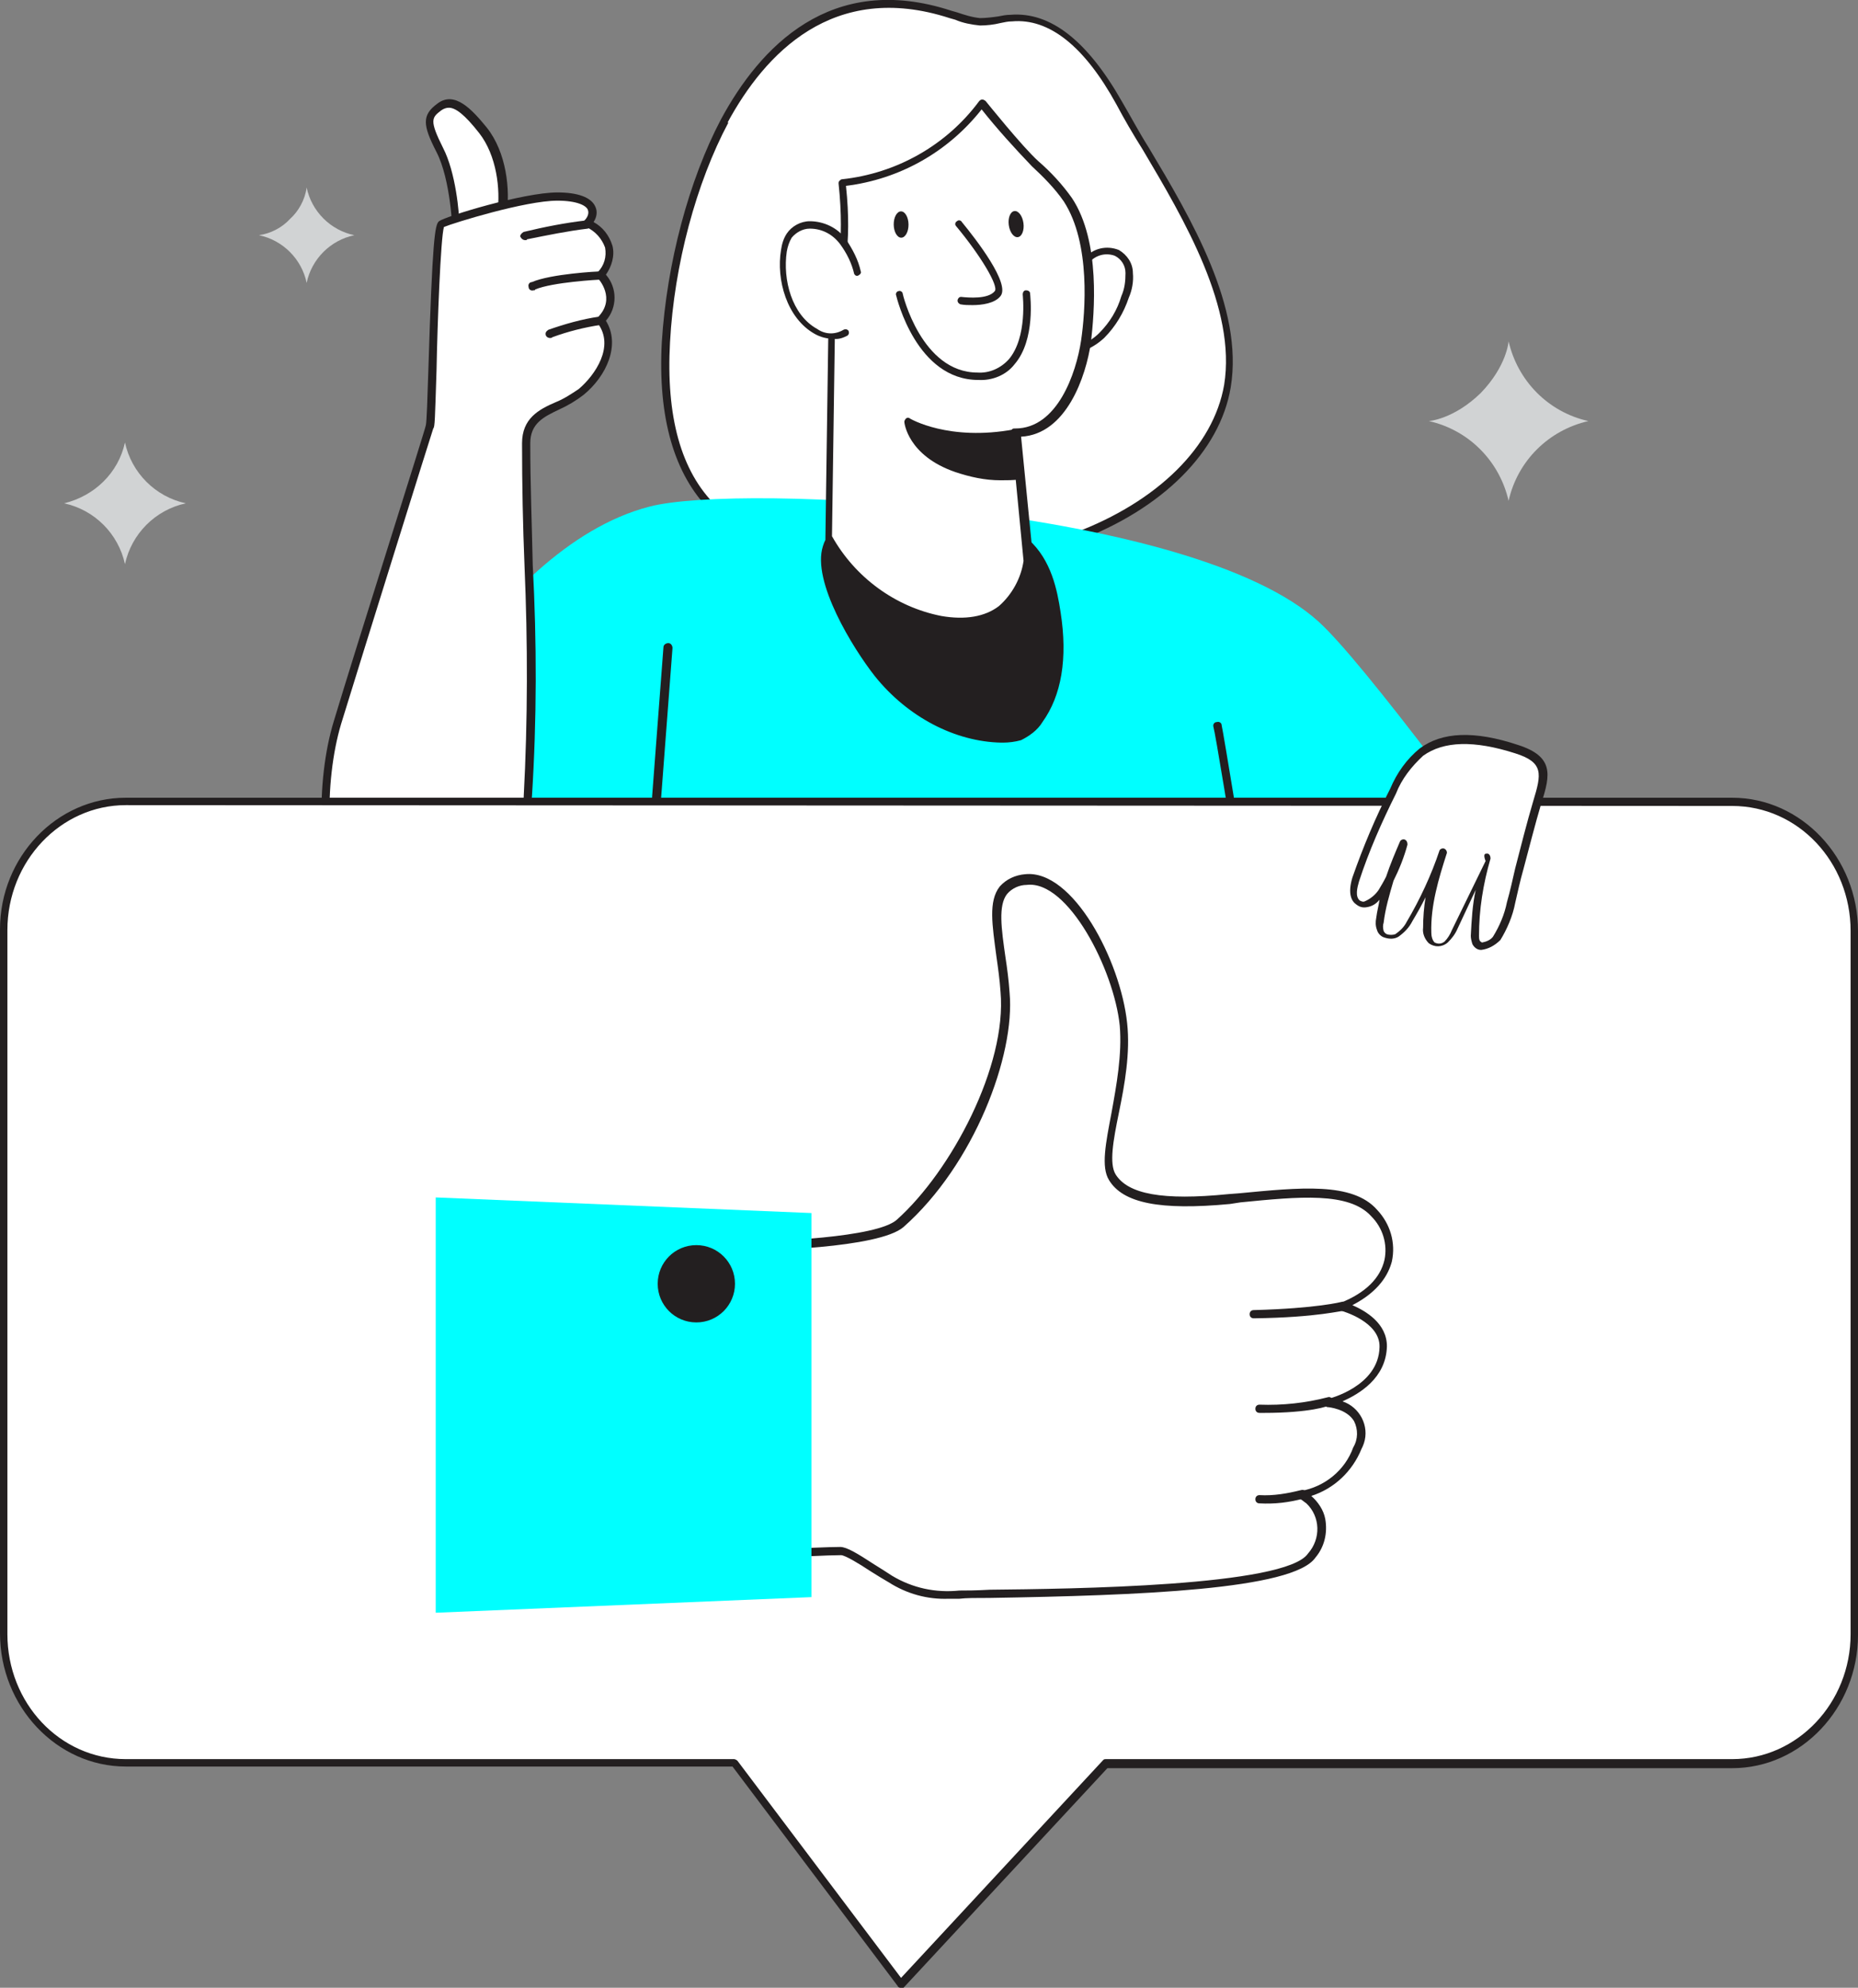 <?xml version="1.0" encoding="UTF-8"?>
<!-- Generator: Adobe Illustrator 27.5.0, SVG Export Plug-In . SVG Version: 6.00 Build 0)  -->
<svg xmlns="http://www.w3.org/2000/svg" xmlns:xlink="http://www.w3.org/1999/xlink" version="1.1" id="Layer_1" x="0px" y="0px" viewBox="0 0 226 241.7" style="enable-background:new 0 0 226 241.7;" xml:space="preserve">
<rect x="0" y="0" width="226" height="241.7" fill="#808080" stroke="none"/>
<style type="text/css">
	.st0{fill:#FFFFFF;}
	.st1{fill:#231F20;}
	.st2{fill:#00FFFF;}
	.st3{fill:#D1D3D4;}
</style>
<g id="_238_like_flatline">
	<path class="st0" d="M88.2,14.7c5.5-10.1,14.3-17.2,27.4-13c1.2,0.5,2.4,0.8,3.6,0.9c1.3-0.1,2.5-0.2,3.7-0.4   c5.9-0.5,10.3,5.2,13.1,10.4c5.3,9.7,15.1,22.8,13.2,34.4c-1.5,9-9.9,15.2-18.5,18.4c-9.6,3.6-20,4.5-30.1,2.8   c-5.1-0.9-10.3-2.6-14-6.3c-5.1-5.1-6.1-13-5.7-20.3C81.5,33.4,83.7,23,88.2,14.7z"></path>
	<path class="st1" d="M110.5,69.4c-3.3,0-6.7-0.3-9.9-0.9c-6.4-1.1-11.1-3.2-14.2-6.4C82,57.7,80,50.8,80.5,41.6   c0.6-9.6,3.3-19.7,7.2-27.1C92.4,5.8,101-3.5,115.7,1.3l0.7,0.2c0.9,0.3,1.8,0.6,2.8,0.7c0.7,0,1.5-0.1,2.2-0.2   c0.5-0.1,1-0.2,1.5-0.2c4.9-0.4,9.4,3.2,13.6,10.6c1,1.7,2,3.6,3.2,5.5c5.2,8.7,11.6,19.5,10,29.2c-1.3,7.8-8.3,14.8-18.7,18.7   C124.4,68.2,117.5,69.4,110.5,69.4z M88.6,14.9c-3.9,7.3-6.6,17.3-7.1,26.7c-0.5,9,1.3,15.7,5.6,19.9c3,3,7.5,5.1,13.7,6.1   c10,1.7,20.3,0.8,29.9-2.8c10.1-3.8,16.9-10.5,18.2-18c1.5-9.3-4.8-20-9.9-28.6c-1.2-1.9-2.3-3.8-3.2-5.5   c-3.9-7.1-8.2-10.5-12.7-10.1c-0.5,0-0.9,0.1-1.4,0.2c-0.8,0.2-1.7,0.3-2.5,0.3c-1-0.1-2.1-0.3-3-0.7l-0.7-0.2   C101.3-2.4,93,6.6,88.5,14.9L88.6,14.9z"></path>
	<path class="st2" d="M222.9,159.8c0,0-51.8-74.5-62.5-84.2c-15.4-14-70.3-16.9-81.4-14c-19.7,5.1-33.4,35.8-33.4,35.8l32.7,9.8   c0.1,25.3,2.6,51.8,2.6,51.8L222.9,159.8z"></path>
	<path class="st0" d="M55.5,28.7c0.1-0.3-0.1-6.9-1.9-10.4S52,14.1,53.4,13c1.5-1.1,3,0,5.3,2.8C61,18.7,61.6,23,61,26.2L55.5,28.7z   "></path>
	<path class="st1" d="M55.5,29.2c-0.3,0-0.5-0.2-0.5-0.5c0,0,0-0.1,0-0.1c0.1-0.6-0.2-6.8-1.9-10.1s-1.8-4.5,0.1-5.9   c2.1-1.6,4.2,0.7,6,2.9c2.4,3,2.9,7.6,2.4,10.7c0,0.2-0.1,0.3-0.3,0.4l-5.5,2.5C55.6,29.2,55.5,29.2,55.5,29.2z M54.6,13.1   c-0.3,0-0.6,0.1-0.9,0.3c-1.2,0.9-1.5,1.2,0.2,4.6c1.5,2.9,2,7.8,2,9.9l4.6-2c0.4-2.9-0.1-7-2.2-9.7C56.5,13.9,55.4,13.1,54.6,13.1   L54.6,13.1z"></path>
	<path class="st0" d="M52.3,52c0.2-0.3,0.6-24,1.4-24.5S63.7,24,67.8,24s5.1,1.7,3.6,3.3c0,0,4.8,2.2,1.6,6.2c0,0,2.7,2.8,0,5.5   c2.2,2.9,0,6.7-2.4,8.7C67.9,50,64,50,64,54c0.1,14.3,1.3,28.7,0.3,43c-0.7,9.3-6.1,22.6-15.7,20.4c-9.6-2.3-10.3-20-7.5-29.4   S52.3,52,52.3,52z"></path>
	<path class="st1" d="M50.7,118.1c-0.8,0-1.5-0.1-2.3-0.3c-2.7-0.7-5-2.6-6.3-5.1c-3.7-6.5-3.7-17.8-1.5-25   c2.8-9.3,11.2-35.7,11.2-36l0,0c0.1-0.4,0.2-3.4,0.3-6.6c0.5-16.1,0.8-17.8,1.3-18.2c0.8-0.6,10.3-3.5,14.4-3.5   c2.5,0,4.1,0.6,4.6,1.7c0.3,0.6,0.2,1.3-0.2,1.9c1.1,0.6,1.9,1.6,2.3,2.9c0.3,1.2-0.1,2.5-0.8,3.5c1.4,1.6,1.4,4,0,5.6   c1.8,2.9,0.1,6.7-2.7,9c-0.9,0.7-1.9,1.3-3,1.8c-1.9,0.9-3.5,1.7-3.5,4.1c0,4.9,0.2,10,0.3,14.8c0.5,9.4,0.5,18.8-0.1,28.2   c-0.5,6.6-3.4,15.4-8.5,19.2C54.6,117.4,52.7,118.1,50.7,118.1z M52.7,52.1c-0.4,1.2-8.4,26.8-11.2,35.9c-2.1,7-2.1,18,1.5,24.2   c1.1,2.3,3.2,3.9,5.6,4.6c2.4,0.6,5,0.1,7-1.5c4.9-3.6,7.7-12.1,8.1-18.4c0.5-9.4,0.5-18.7,0.1-28.1c-0.2-4.9-0.3-9.9-0.3-14.9   c0-3,2-4.1,4.1-5c1-0.4,1.9-1,2.8-1.6c2-1.7,4.4-5.2,2.3-8c-0.2-0.2-0.2-0.5,0-0.7c2.3-2.3,0.1-4.7,0-4.8c-0.2-0.2-0.2-0.5,0-0.7   c0.8-0.8,1.1-1.9,0.9-3c-0.4-1.1-1.2-2-2.3-2.5c-0.1-0.1-0.3-0.2-0.3-0.4c0-0.2,0-0.3,0.1-0.4c0.3-0.3,0.6-0.8,0.4-1.3   c-0.2-0.5-1.3-1.1-3.7-1.1c-3.9,0-12.6,2.7-13.8,3.2c-0.4,1.3-0.8,11.8-0.9,17.4C52.9,51.1,52.9,51.9,52.7,52.1L52.7,52.1z"></path>
	<path class="st1" d="M63.9,29.2c-0.3,0-0.5-0.2-0.6-0.4s0.2-0.5,0.4-0.6c2.5-0.6,5-1.1,7.6-1.4c0.3,0,0.5,0.2,0.6,0.4   c0,0.3-0.1,0.5-0.4,0.6c0,0,0,0,0,0c-2.5,0.3-4.9,0.8-7.4,1.3C64.1,29.2,64,29.2,63.9,29.2z"></path>
	<path class="st1" d="M64.9,35.3c-0.3,0.1-0.6-0.1-0.6-0.4c-0.1-0.3,0.1-0.6,0.4-0.6c2.3-1,8-1.3,8.3-1.3c0.3,0,0.5,0.2,0.5,0.5   c0,0,0,0,0,0c0,0.3-0.2,0.5-0.5,0.5c-0.1,0-5.8,0.3-7.9,1.2C65.1,35.3,65,35.3,64.9,35.3z"></path>
	<path class="st1" d="M66.9,41.1c-0.2,0-0.4-0.1-0.5-0.3c-0.1-0.3,0-0.5,0.3-0.7c2-0.7,4.1-1.3,6.2-1.6c0.3,0,0.5,0.2,0.6,0.4   c0,0.3-0.1,0.5-0.4,0.6c0,0,0,0,0,0c-2,0.3-4,0.8-5.9,1.5C67.1,41.1,67,41.1,66.9,41.1z"></path>
	<path class="st1" d="M76.8,137.2L76.8,137.2c-0.3,0-0.5-0.3-0.5-0.6c0,0,0,0,0,0l4.4-57.9c0-0.3,0.3-0.5,0.6-0.5c0,0,0,0,0,0   c0.3,0,0.5,0.3,0.5,0.6c0,0,0,0,0,0l-4.4,57.9C77.3,137.1,77.1,137.3,76.8,137.2C76.8,137.2,76.8,137.2,76.8,137.2z"></path>
	<path class="st1" d="M106.7,81.9c3.7,4.6,9.1,7.8,15,7.9c0.8,0,1.5-0.1,2.3-0.3c1-0.4,1.8-1.1,2.4-2c2.7-3.7,2.8-8.6,2.1-13   c-0.5-3.1-1.4-6.4-3.8-8.5c-2.8-2.5-6.8-2.7-10.6-2.8c-3.7-0.1-12.4-1.2-13.7,3.4C99.2,70.7,104.3,78.9,106.7,81.9z"></path>
	<path class="st1" d="M122,90.3h-0.2c-5.6-0.1-11.4-3.1-15.4-8.1l0,0c-2.6-3.3-7.7-11.5-6.3-15.8c1.3-4.4,8.4-4.1,12.6-3.8l1.6,0.1   c4.1,0.1,8,0.4,10.8,2.9c2.8,2.5,3.5,6.2,3.9,8.8c0.9,5.7,0.1,10.2-2.2,13.4c-0.6,1-1.6,1.7-2.6,2.2   C123.5,90.2,122.7,90.3,122,90.3z M109.2,63.4c-3.6,0-7.5,0.5-8.3,3.3c-1.2,4,3.7,12,6.2,15l0,0c3.8,4.8,9.3,7.6,14.7,7.7   c0.7,0,1.4-0.1,2.1-0.3c0.9-0.4,1.7-1.1,2.2-1.9c2.2-3,2.8-7.2,2-12.7c-0.4-2.5-1.2-6.1-3.6-8.3c-2.5-2.2-6.3-2.6-10.3-2.7   c-0.5,0-1,0-1.6-0.1C111.6,63.4,110.4,63.4,109.2,63.4L109.2,63.4z"></path>
	<path class="st0" d="M130.4,35c0.4-1.3,1-2.4,1.9-3.4c0.9-1,2.3-1.4,3.6-0.9c0.9,0.5,1.4,1.4,1.5,2.4c0.1,1-0.1,2-0.5,2.9   c-0.6,1.8-1.5,3.4-2.9,4.7c-1.3,1.3-3.1,2-5,2"></path>
	<path class="st1" d="M129.4,43.1H129c-0.2,0-0.4-0.2-0.4-0.4c0-0.2,0.2-0.4,0.4-0.4c0,0,0,0,0,0c1.8,0.1,3.5-0.6,4.7-1.8   c1.3-1.3,2.2-2.8,2.7-4.5c0.4-0.9,0.5-1.8,0.5-2.8c0-0.9-0.5-1.7-1.3-2.1c-1.1-0.4-2.3-0.1-3.1,0.8c-0.8,1-1.4,2.1-1.8,3.3   c-0.1,0.2-0.3,0.3-0.5,0.2c0,0,0,0,0,0c-0.2-0.1-0.3-0.3-0.2-0.5c0.4-1.3,1.1-2.5,2-3.6c1-1.1,2.6-1.5,4.1-0.9   c1,0.6,1.7,1.6,1.7,2.8c0.1,1-0.1,2.1-0.5,3c-0.6,1.8-1.6,3.5-3,4.9C133,42.3,131.3,43.1,129.4,43.1z"></path>
	<path class="st0" d="M123.4,52.6l1.6,15.7c0,0-0.8,8.9-10.5,7.1c-5.8-1.1-10.8-4.8-13.7-10l0.4-28.1c-0.1-1.1,2.3-5.1,1.2-15   c6.8-0.7,13-4.2,17-9.7c0,0,4.5,5.6,6.4,7.3c1.5,1.3,2.9,2.8,4.1,4.4c3,4.6,2.9,12,2.2,17.3C131.4,45.8,128.9,52.7,123.4,52.6z"></path>
	<path class="st1" d="M116.9,76.1c-0.8,0-1.7-0.1-2.5-0.2c-6-1.2-11.1-4.9-14-10.3c0-0.1,0-0.1,0-0.2c0,0,0.4-27.9,0.4-28.1   c0-0.5,0.1-1,0.3-1.5c0.6-1.9,1.7-6,0.9-13.5c0-0.1,0-0.2,0.1-0.3c0.1-0.1,0.2-0.2,0.3-0.2c6.6-0.7,12.7-4.1,16.7-9.5   c0.1-0.1,0.2-0.2,0.4-0.2c0.1,0,0.3,0.1,0.4,0.2c0,0,4.5,5.6,6.4,7.3c1.5,1.3,2.9,2.8,4.1,4.5c3.5,5.3,2.7,14,2.3,17.5   c-0.6,4.2-3,11.2-8.5,11.5l1.5,15.2c-0.2,2.4-1.4,4.7-3.3,6.2C120.7,75.6,118.8,76.1,116.9,76.1z M101.2,65.2   c2.8,5,7.7,8.6,13.3,9.7c2.9,0.5,5.3,0.1,7-1.2c1.6-1.4,2.7-3.4,3-5.5L123,52.6c0-0.1,0-0.3,0.1-0.4c0.1-0.1,0.2-0.1,0.3-0.1h0.1   c5.1,0,7.4-6.7,8-10.7c0.5-3.4,1.2-11.8-2.1-16.9c-1.1-1.6-2.5-3-3.9-4.3c-2.1-2.2-4.2-4.5-6.1-6.9c-4.1,5.2-10,8.5-16.5,9.3   c0.8,7.4-0.4,11.4-1,13.4c-0.1,0.4-0.2,0.8-0.3,1.2C101.6,37.2,101.6,37.3,101.2,65.2z"></path>
	<path class="st1" d="M124,57.7c-2.6,0.4-5.2,0.2-7.6-0.8c-5.6-2-5.9-5.8-5.9-5.8s4.7,2.9,13,1.4L124,57.7z"></path>
	<path class="st1" d="M121.7,58.4c-1.9,0-3.7-0.4-5.5-1c-5.8-2-6.2-6-6.2-6.1c0-0.2,0.2-0.5,0.4-0.5c0.1,0,0.2,0,0.3,0.1   c0,0,4.7,2.8,12.7,1.3c0.1,0,0.3,0,0.4,0.1c0.1,0.1,0.2,0.2,0.2,0.3l0.5,5.1c0,0.2,0,0.4-0.2,0.5c-0.1,0.1-0.2,0.1-0.3,0.1l0,0   C123.2,58.4,122.5,58.4,121.7,58.4z M111.1,52c0.4,1.2,1.7,3.2,5.4,4.5c2.2,0.8,4.6,1.1,7,0.8l-0.4-4.2   C116.9,54.1,112.9,52.9,111.1,52z"></path>
	<path class="st0" d="M116.6,27.3c0,0,5.8,7,4.7,8.4c-1.1,1.4-4.5,0.9-4.5,0.9"></path>
	<path class="st1" d="M118.3,37.1c-0.5,0-1,0-1.5-0.1c-0.2-0.1-0.4-0.3-0.3-0.6c0.1-0.2,0.2-0.3,0.4-0.3c0.9,0.1,3.3,0.3,4.1-0.7   c0.5-0.6-1.7-4.3-4.7-7.9c-0.2-0.2-0.1-0.5,0.1-0.6c0,0,0,0,0,0c0.2-0.2,0.5-0.1,0.6,0.1c1.8,2.2,5.9,7.5,4.7,9   C121,36.9,119.4,37.1,118.3,37.1z"></path>
	<ellipse transform="matrix(0.991 -0.133 0.133 0.991 -2.522 16.634)" class="st1" cx="123.6" cy="27.3" rx="0.9" ry="1.6"></ellipse>
	
		<ellipse transform="matrix(1 -1.169344e-02 1.169344e-02 1 -0.311 1.283)" class="st1" cx="109.6" cy="27.3" rx="0.9" ry="1.6"></ellipse>
	<path class="st0" d="M104.3,33.1c-0.3-1.3-0.9-2.6-1.8-3.7c-0.9-1.3-2.5-2-4.1-2c-1,0-1.9,0.5-2.5,1.3c-0.3,0.6-0.6,1.2-0.6,1.9   c-0.5,3.5,0.6,8,3.9,9.8c1.1,0.7,2.6,0.7,3.7,0"></path>
	<path class="st1" d="M101.4,41.2c-0.8,0-1.6-0.2-2.3-0.6c-3.4-1.9-4.7-6.6-4.1-10.2c0.1-0.7,0.3-1.4,0.7-2c0.6-0.9,1.7-1.5,2.8-1.5   c1.7,0,3.4,0.8,4.4,2.2c0.8,1.2,1.5,2.5,1.8,3.9c0.1,0.2-0.1,0.4-0.3,0.5c-0.2,0.1-0.4,0-0.5-0.2c0,0,0,0,0,0   c-0.3-1.3-0.9-2.5-1.7-3.6c-0.9-1.2-2.2-1.9-3.7-1.9c-0.9,0-1.7,0.5-2.2,1.1c-0.3,0.5-0.5,1.1-0.6,1.7c-0.5,3.4,0.6,7.7,3.7,9.4   c1,0.7,2.2,0.7,3.2,0.1c0.2-0.1,0.4-0.1,0.6,0.1c0.1,0.2,0.1,0.4-0.1,0.6C102.7,41,102.1,41.3,101.4,41.2z"></path>
	<path class="st1" d="M158.6,153.2c-0.3,0-0.5-0.2-0.5-0.4c-3.5-21.7-10.1-63.2-10.5-64.4c-0.1-0.3,0.1-0.6,0.4-0.6   c0.3-0.1,0.6,0.1,0.6,0.4c0.4,1.6,10.1,61.9,10.5,64.5C159.1,152.8,158.9,153.1,158.6,153.2L158.6,153.2z"></path>
	<path class="st0" d="M210.7,97.4H15.3c-8.2,0-14.8,7-14.8,15.7v85.6c0,8.7,6.6,15.7,14.8,15.7h74l20.3,26.9l25-26.9h76.2   c8.2,0,14.8-7,14.8-15.7v-85.6C225.5,104.5,218.9,97.4,210.7,97.4z"></path>
	<path class="st1" d="M109.5,241.7L109.5,241.7c-0.1,0-0.3-0.1-0.3-0.2l-20.1-26.7H15.3c-8.4,0-15.3-7.3-15.3-16.2v-85.6   C0,104.2,6.9,97,15.3,97h195.4c8.4,0,15.3,7.3,15.3,16.2v85.6c0,8.9-6.9,16.2-15.3,16.2h-76l-24.8,26.7   C109.8,241.7,109.7,241.7,109.5,241.7z M15.3,97.9c-7.9,0-14.4,6.8-14.4,15.2v85.6c0,8.4,6.4,15.2,14.4,15.2h74   c0.1,0,0.3,0.1,0.4,0.2l19.9,26.4l24.6-26.5c0.1-0.1,0.2-0.1,0.3-0.1h76.2c7.9,0,14.4-6.8,14.4-15.2v-85.5   c0-8.4-6.4-15.2-14.4-15.2L15.3,97.9z"></path>
	<path class="st0" d="M168.3,163.7c-0.1,5.3-6.7,6.8-6.7,6.8s5.6,0.6,3.5,5.6c-1.1,2.9-3.7,5.1-6.8,5.6c0,0,4.7,2.6,1.3,7.5   c-3.4,4.9-37.2,4.5-42.8,4.7c-3,0.3-5.9-0.3-8.5-1.9c-1.8-1-4.9-3.4-6.1-3.4c-3.2,0-16,0.9-16,0.9l3-37.9c0,0,17,0,20.2-2.8   c8.2-7.3,13.5-20.4,12.7-28.1s-2.9-13.1,2.5-13.7c5.4-0.6,11.2,10.5,11.9,17.6c0.7,7.1-3,15.7-1.3,18.5c1.7,2.8,6.5,3.4,14.2,2.6   c7.7-0.8,14.7-1.7,17.7,1.8c3,3.4,2.9,8.5-3.9,11.3C163.3,158.8,168.4,160.1,168.3,163.7z"></path>
	<path class="st1" d="M115.4,194.4c-2.6,0.1-5.1-0.6-7.3-2c-0.7-0.4-1.5-0.9-2.3-1.4c-1.2-0.8-3-1.9-3.5-1.9c-3.1,0-15.9,0.8-16,0.9   c-0.1,0-0.3,0-0.4-0.2c-0.1-0.1-0.2-0.2-0.1-0.4l3-37.9c0-0.3,0.2-0.5,0.5-0.5c4.7,0,17.4-0.5,19.8-2.7   c6.6-5.9,13.4-18.7,12.6-27.7c-0.1-1.5-0.3-2.9-0.5-4.3c-0.5-3.8-1-6.7,0.4-8.5c0.8-0.9,1.9-1.4,3.1-1.5   c5.8-0.6,11.6,10.5,12.4,18.1c0.4,3.6-0.3,7.5-1,10.9s-1.2,6.2-0.4,7.5c1.5,2.4,5.7,3.2,13.7,2.4l1.3-0.1c7.4-0.7,13.8-1.4,16.8,2   c1.6,1.7,2.3,4,1.8,6.3c-0.4,1.5-1.5,3.6-4.8,5.3c1.6,0.7,4.2,2.2,4.2,5c-0.1,3.9-3.4,5.8-5.4,6.7c2.1,0.7,3.3,3,2.6,5.1   c-0.1,0.3-0.2,0.5-0.3,0.7c-1.1,2.7-3.3,4.8-6.1,5.7c0.8,0.7,1.5,1.7,1.7,2.8c0.3,1.7-0.1,3.4-1.2,4.7c-2.7,3.9-21.5,4.6-39.6,4.9   c-1.7,0-2.9,0-3.7,0.1L115.4,194.4z M102.2,188.1c0.8,0,2.1,0.8,4.1,2.1c0.8,0.5,1.6,1,2.2,1.4c2.5,1.5,5.3,2.1,8.2,1.8   c0.8,0,2,0,3.7-0.1c9.8-0.1,36-0.4,38.7-4.4c1.6-1.8,1.5-4.5-0.2-6.1c-0.3-0.2-0.6-0.5-0.9-0.6c-0.2-0.1-0.3-0.3-0.2-0.5   c0-0.2,0.2-0.4,0.4-0.4c2.9-0.5,5.4-2.5,6.4-5.3c0.6-1,0.6-2.2,0.1-3.2c-0.9-1.5-3.1-1.7-3.2-1.7c-0.2,0-0.4-0.2-0.4-0.5   c0-0.2,0.1-0.5,0.4-0.5c0.1,0,6.2-1.5,6.3-6.3l0,0c0.1-3.1-4.6-4.4-4.6-4.4c-0.3-0.1-0.4-0.3-0.4-0.6c0-0.2,0.2-0.3,0.3-0.4   c3-1.2,4.8-3,5.3-5.2c0.4-1.9-0.2-3.9-1.6-5.3c-2.7-3-8.8-2.4-15.9-1.7l-1.3,0.2c-8.5,0.8-13-0.1-14.7-2.9c-1-1.6-0.4-4.5,0.3-8.2   c0.6-3.3,1.3-7.1,1-10.6c-0.7-6.8-6.3-17.7-11.3-17.1c-0.9,0-1.8,0.4-2.4,1.1c-1.1,1.4-0.7,4.2-0.2,7.7c0.2,1.3,0.4,2.8,0.5,4.3   c0.7,7.6-4.3,20.9-12.9,28.5c-3,2.6-17.3,2.9-20.1,2.9l-3,36.8C89.3,188.7,99.4,188.1,102.2,188.1z"></path>
	<path class="st1" d="M152.5,160.3c-0.3,0-0.5-0.2-0.5-0.5s0.2-0.5,0.5-0.5c7.7-0.2,10.7-1,10.7-1c0.3-0.1,0.6,0.1,0.7,0.4   c0.1,0.3-0.1,0.6-0.4,0.7C163.3,159.3,160.4,160.2,152.5,160.3L152.5,160.3z"></path>
	<path class="st1" d="M153.8,171.8h-0.6c-0.3,0-0.5-0.2-0.5-0.5c0-0.3,0.2-0.5,0.5-0.5l0,0c2.8,0.1,5.6-0.2,8.3-0.9   c0.3-0.1,0.5,0.1,0.6,0.3c0.1,0.3,0,0.5-0.3,0.6c0,0,0,0,0,0C161.7,171,159.2,171.8,153.8,171.8z"></path>
	<path class="st1" d="M153.2,182.8c-0.3,0-0.5-0.2-0.5-0.5c0-0.3,0.2-0.5,0.5-0.5c1.7,0.1,3.4-0.2,5-0.6c0.3-0.1,0.6,0,0.7,0.3   s0,0.6-0.3,0.7C156.8,182.7,155,182.9,153.2,182.8z"></path>
	<polygon class="st2" points="98.7,194.2 53,196.1 53,145.6 98.7,147.5  "></polygon>
	<circle class="st1" cx="84.7" cy="156.1" r="4.3"></circle>
	<path class="st1" d="M84.7,160.8c-2.6,0-4.7-2.1-4.7-4.7c0-2.6,2.1-4.7,4.7-4.7c2.6,0,4.7,2.1,4.7,4.7c0,0,0,0,0,0   C89.4,158.7,87.3,160.8,84.7,160.8z M84.7,152.3c-2.1,0-3.8,1.7-3.8,3.8s1.7,3.8,3.8,3.8c2.1,0,3.8-1.7,3.8-3.8c0,0,0,0,0,0   C88.5,154,86.8,152.4,84.7,152.3L84.7,152.3z"></path>
	<path class="st3" d="M183.5,41.5c1.1,4.8,4.8,8.6,9.7,9.7c-4.8,1.1-8.6,4.8-9.7,9.7c-1.1-4.8-4.8-8.6-9.7-9.7c0,0,3-0.2,6.3-3.4   C183.3,44.5,183.5,41.5,183.5,41.5z"></path>
	<path class="st3" d="M15.2,53.8c0.8,3.7,3.7,6.6,7.4,7.4c-3.7,0.8-6.6,3.7-7.4,7.4c-0.8-3.7-3.7-6.6-7.4-7.4   C11.5,60.3,14.4,57.5,15.2,53.8z"></path>
	<path class="st3" d="M37.3,22.8c0.6,2.9,2.9,5.2,5.8,5.8c-2.9,0.6-5.2,2.9-5.8,5.8c-0.6-2.9-2.9-5.2-5.8-5.8c1.4-0.2,2.8-0.9,3.8-2   C36.3,25.7,37.1,24.3,37.3,22.8z"></path>
	<path class="st1" d="M119,46.2c-7.5,0-9.9-9.9-10-10.3c-0.1-0.2,0.1-0.5,0.3-0.5c0.2-0.1,0.5,0.1,0.5,0.3c0,0,0,0,0,0   c0,0.1,2.3,9.6,9.1,9.6c1.4,0.1,2.8-0.5,3.8-1.6c2.3-2.7,1.7-7.8,1.7-7.9c0-0.2,0.1-0.5,0.4-0.5c0,0,0,0,0,0c0.2,0,0.5,0.1,0.5,0.4   c0,0.2,0.7,5.6-1.9,8.6C122.4,45.6,120.7,46.3,119,46.2z"></path>
	<path class="st0" d="M184.3,91c-3.8-1.2-8.3-2-11.6,0.4c-1.5,1.3-2.7,2.9-3.5,4.7c-1.8,3.5-3.3,7.1-4.5,10.7   c-0.3,1-0.5,2.2,0.3,2.8c1,0.7,2.3-0.4,2.9-1.5c1.2-1.9,2.1-3.9,2.7-6c-1.4,3-2.5,6.2-3,9.5c-0.1,0.4-0.1,0.8,0,1.2   c0.4,0.7,1.3,0.9,2,0.5c0.7-0.4,1.3-1,1.6-1.7c1.7-2.8,3-5.7,4.1-8.8c-1,3.2-2,6.5-1.9,9.8c0,0.6,0.1,1.1,0.5,1.6   c0.5,0.4,1.3,0.3,1.8-0.1c0.4-0.4,0.8-1,1-1.6l4.1-8.4c-0.9,3.1-1.4,6.3-1.5,9.6c0,0.3,0,0.5,0.1,0.8c0.4,0.8,1.8,0.3,2.3-0.5   c0.9-1.3,1.5-2.8,1.8-4.4c1.1-4.1,2-8.3,3.3-12.3C187.9,94.1,188.3,92.3,184.3,91z"></path>
	<path class="st1" d="M180.2,115.5h-0.1c-0.4,0-0.8-0.3-1-0.7c-0.1-0.3-0.2-0.7-0.2-1c0.1-1.9,0.2-3.8,0.6-5.6l-2.2,4.7   c-0.3,0.7-0.7,1.2-1.2,1.7c-0.7,0.6-1.6,0.6-2.3,0.1c-0.5-0.5-0.8-1.2-0.7-1.9c0-1.2,0.1-2.5,0.3-3.7c-0.5,1-1,1.9-1.6,2.9   c-0.4,0.8-1,1.4-1.7,1.9c-0.5,0.3-1.1,0.3-1.7,0.1c-0.4-0.1-0.8-0.5-0.9-0.9c-0.2-0.5-0.2-1-0.1-1.5c0.1-0.8,0.3-1.5,0.4-2.2   c-0.4,0.5-0.9,0.8-1.5,0.9c-0.5,0.1-0.9,0-1.3-0.3c-0.6-0.4-1.1-1.3-0.5-3.3c1.3-3.7,2.8-7.3,4.6-10.8c0.8-1.9,2-3.6,3.6-4.9   c2.7-2,6.6-2.2,12-0.4l0,0c4.3,1.4,3.9,3.6,2.8,7c-0.8,2.7-1.5,5.5-2.2,8.1c-0.4,1.4-0.7,2.8-1,4.1c-0.3,1.6-1,3.2-1.8,4.5   C181.8,115,181,115.4,180.2,115.5z M180.8,103.8c0.1,0,0.1,0,0.2,0c0.2,0.1,0.3,0.3,0.3,0.6c-0.9,3.1-1.4,6.2-1.4,9.4   c0,0.2,0,0.4,0.1,0.6c0.1,0.1,0.2,0.2,0.3,0.2c0.5-0.1,1-0.3,1.3-0.7c0.8-1.3,1.4-2.7,1.7-4.2c0.4-1.4,0.7-2.8,1-4.1   c0.7-2.7,1.4-5.5,2.2-8.2c1-3.3,1.3-4.7-2.2-5.8l0,0c-5-1.6-8.7-1.5-11.2,0.3c-1.4,1.3-2.6,2.8-3.3,4.6c-1.7,3.4-3.3,7-4.5,10.7   c-0.2,0.7-0.5,1.8,0.1,2.3c0.2,0.1,0.4,0.2,0.6,0.1c0.7-0.3,1.3-0.8,1.7-1.4c0.3-0.5,0.6-1,0.9-1.6c0.5-1.5,1.1-2.9,1.7-4.3   c0.1-0.2,0.4-0.3,0.6-0.2c0.2,0.1,0.3,0.3,0.3,0.6c-0.4,1.5-1,3-1.7,4.4c-0.5,1.7-1,3.4-1.2,5.1c-0.1,0.3-0.1,0.6,0,1   c0.1,0.2,0.2,0.3,0.4,0.4c0.3,0.1,0.7,0.1,1,0c0.6-0.4,1.1-0.9,1.4-1.5c1.6-2.7,3-5.7,4-8.7c0.1-0.2,0.4-0.3,0.6-0.2   c0.2,0.1,0.3,0.3,0.3,0.5c-1,3.1-2,6.4-1.9,9.7c0,0.4,0.1,0.9,0.4,1.2c0.4,0.2,0.8,0.2,1.2-0.1c0.4-0.4,0.7-0.9,0.9-1.4l4.1-8.4   C180.4,103.9,180.6,103.8,180.8,103.8z"></path>
</g>
</svg>

